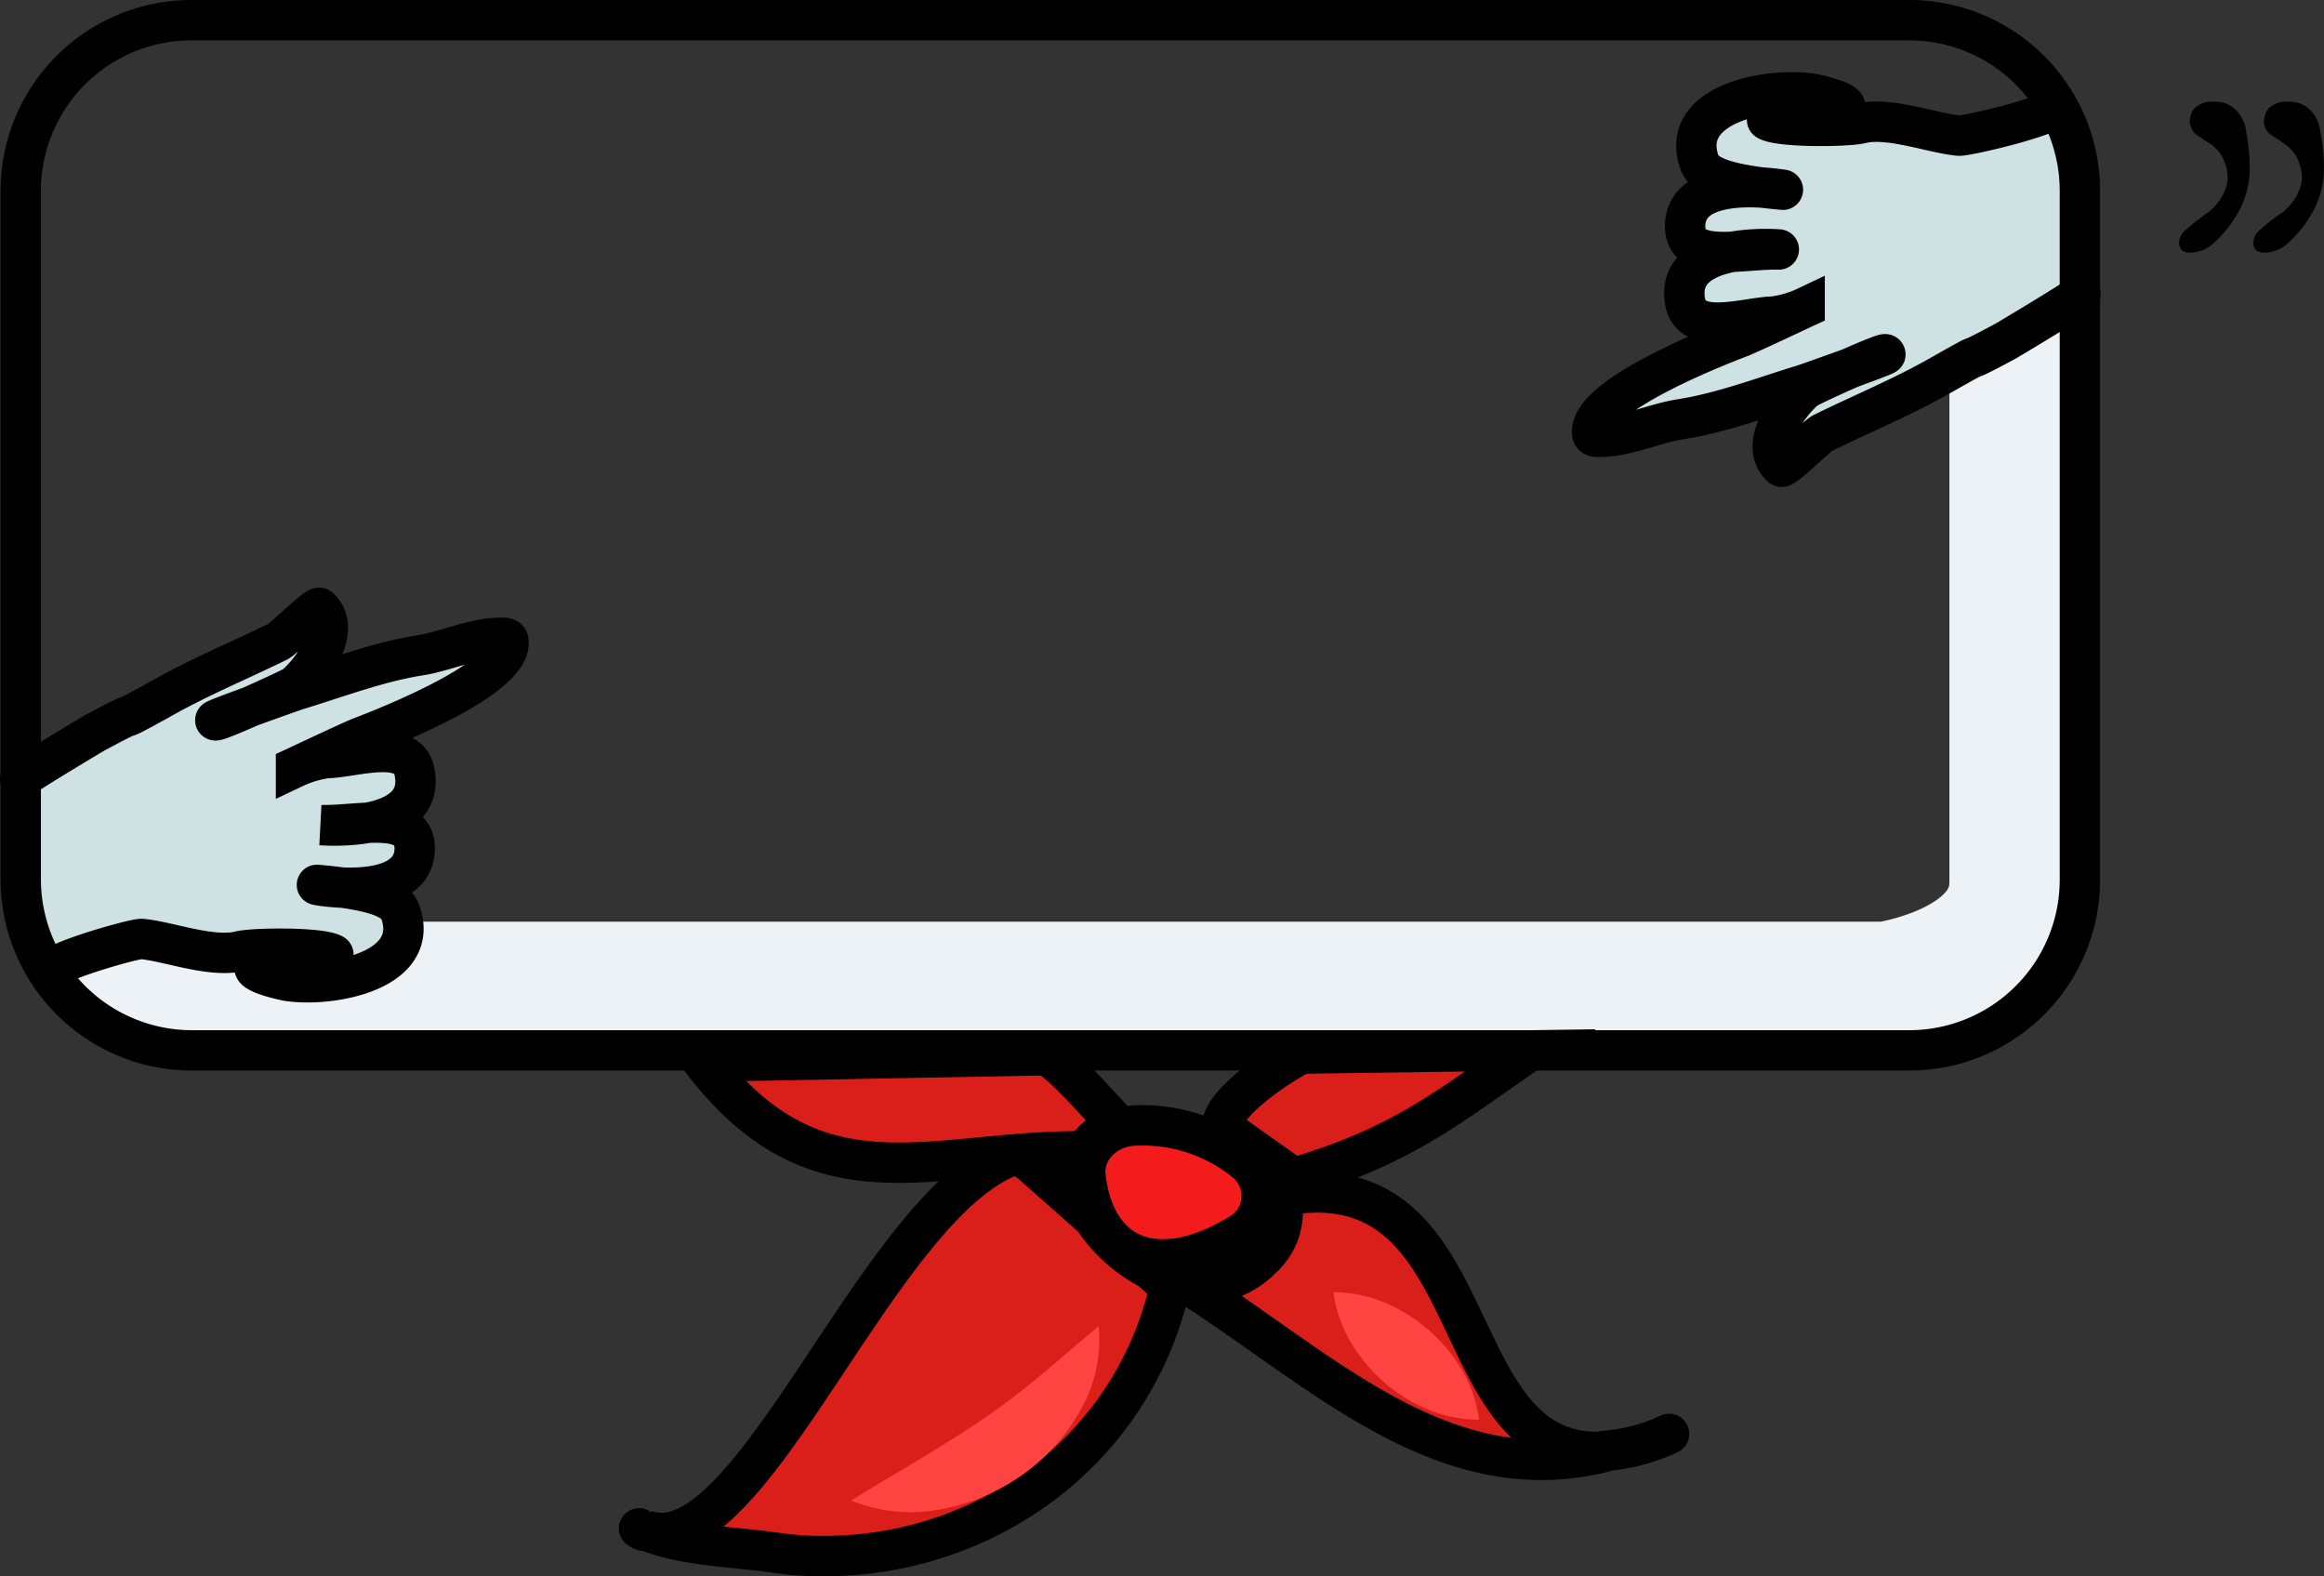 <?xml version="1.0" encoding="UTF-8"?> <svg xmlns="http://www.w3.org/2000/svg" viewBox="0 0 287.91 195.24"><rect x="0" y="0" width="287.91" height="195.24" fill="#333333" stroke="none"/> <defs> <style>.cls-1,.cls-3,.cls-5{fill:none;stroke-linejoin:round;}.cls-1{stroke:#ecf2f5;stroke-width:15px;}.cls-1,.cls-5{stroke-linecap:round;}.cls-2{fill:#cee2e3;stroke-miterlimit:10;}.cls-2,.cls-3,.cls-5,.cls-7,.cls-8{stroke:#000;stroke-width:5px;}.cls-2,.cls-4{fill-rule:evenodd;}.cls-6{isolation:isolate;}.cls-7{fill:#da1e1a;}.cls-8{fill:#f41b1d;}.cls-9{fill:#ff4441;}</style> </defs> <title>display</title> <g id="Слой_2" data-name="Слой 2"> <g id="Слой_1-2" data-name="Слой 1"> <path class="cls-1" d="M16.9,121.66H233.66S249,119.43,249,109.32V23.76"></path> <path class="cls-2" d="M256.87,36.9c4.2-2.2-8.1,5.2-8.5,5.4-6.7,3.6-1.1.3-7.8,4.1-4.7,2.7-9.8,4.8-14.7,7.2-.7.3-4.9,4.5-5.2,4.2-2.9-2.7.9-7.8,3-9.6.3-.3,10-4.7,9.9-4.3-.1.2-9.9,3.7-10.3,3.8-4.9,1.5-9.9,3.4-14.9,4.2-3.4.5-6.8,2.2-10.2,2.2,0,0-.8.1-.9-.3-.8-4.6,15.1-10.8,18.5-12.1,2.1-.9,7.8-3.6,7.8-3.6a13.7,13.7,0,0,1-3.8,1.1c-3.6.1-10.2,2.5-11-1.8-1.4-7.6,11.7-6.5,11.6-6.5-4.8-.1-11.8,1.9-11.6-3.1.3-6.5,12.5-4.2,12.1-4.3-6.9-.6-9.7-1.7-10.3-3.3-2.7-7.4,8.5-9.4,13.9-8.6.6.1,3.7.8,4.1,1.5s-1.3,1.6-3.4,2.2-6.8-.7-6.2-.4c1.6.9,9.8.8,11.5.4,3.5-.9,8.9,1.2,12.2,1.5.8.1,11.79-2.42,12.19-3.72"></path> <path class="cls-2" d="M3.37,96.1c-4.2,2.2,8.1-5.2,8.5-5.4,6.7-3.6,1.1-.3,7.8-4,4.7-2.7,9.8-4.8,14.7-7.2.7-.3,4.9-4.5,5.2-4.2,2.9,2.7-.9,7.8-3,9.6-.3.3-10,4.7-9.9,4.3.1-.2,9.9-3.7,10.3-3.8,4.9-1.5,9.9-3.4,14.9-4.2,3.3-.5,6.8-2.2,10.2-2.2,0,0,.8-.1.9.3.8,4.6-15.1,10.8-18.5,12.1-2.1.9-7.8,3.6-7.8,3.6a13.7,13.7,0,0,1,3.8-1.1c3.6-.1,10.2-2.5,10.9,1.8,1.4,7.6-11.6,6.5-11.6,6.5,4.8.1,11.8-1.9,11.6,3.1-.3,6.5-12.5,4.3-12.1,4.3,7,.6,9.7,1.7,10.3,3.3,2.7,7.4-8.6,9.4-13.9,8.6-.6-.1-3.7-.8-4.1-1.5s1.3-1.6,3.4-2.2,6.8.7,6.3.4c-1.6-.9-9.8-.8-11.5-.4-3.5.9-8.9-1.2-12.2-1.5-.8-.1-11.2,2.82-11.6,4.12"></path> <path class="cls-3" d="M23.87,2.5h212.5a21.15,21.15,0,0,1,21.3,21.1V109a21.15,21.15,0,0,1-21.3,21.1H23.87A21.21,21.21,0,0,1,2.57,109V23.6A21.15,21.15,0,0,1,23.87,2.5Z"></path> <path class="cls-4" d="M280.47,15.1a2.72,2.72,0,0,1,.6-1.7,3.34,3.34,0,0,1,2.6-.8,3.58,3.58,0,0,1,2.4.9,4.43,4.43,0,0,1,1.4,2.9,21.43,21.43,0,0,1,.4,5.4,11.2,11.2,0,0,1-1.5,4.7,14.8,14.8,0,0,1-2.8,3.5,4.44,4.44,0,0,1-3,1.3c-.8,0-1.3-.3-1.4-1a2.05,2.05,0,0,1,.9-1.9,19.36,19.36,0,0,1,2.7-2.1,6.69,6.69,0,0,0,2.1-2.8,4.41,4.41,0,0,0,0-3.2,4.45,4.45,0,0,0-1.9-2.5c-.8-.6-1.5-1-1.9-1.3A2.16,2.16,0,0,1,280.47,15.1Zm-9.2,0a2.72,2.72,0,0,1,.6-1.7,3.34,3.34,0,0,1,2.6-.8,3.58,3.58,0,0,1,2.4.9,4.43,4.43,0,0,1,1.4,2.9,21.43,21.43,0,0,1,.4,5.4,11.2,11.2,0,0,1-1.5,4.7,14.8,14.8,0,0,1-2.8,3.5,4.44,4.44,0,0,1-3,1.3c-.8,0-1.3-.3-1.4-1a2.05,2.05,0,0,1,.9-1.9,27.82,27.82,0,0,1,2.7-2.1,6.69,6.69,0,0,0,2.1-2.8,4.41,4.41,0,0,0,0-3.2,4.45,4.45,0,0,0-1.9-2.5c-.9-.6-1.5-1-1.9-1.3A2.85,2.85,0,0,1,271.27,15.1Z"></path> <path class="cls-5" d="M206.77,177.6a22.73,22.73,0,0,1-7.9,2.1m-119.7,9.6c.1.1.2.1.3.2h0c.1,0,.2.1.3.1m57.8-46.9a7.37,7.37,0,0,1,4.2-2.2"></path> <g class="cls-6"> <path class="cls-7" d="M142.47,157.2a18.62,18.62,0,0,1-7-6.3l-8.6-7.6a1.13,1.13,0,0,0-1.1-.3c-16.9,5.5-32.7,51.5-45.9,46.5,4.6,2,11.3,2.1,16.1,2.8a39.78,39.78,0,0,0,7.7.4c18.7-.6,36.2-12.8,41.1-32.6a1.15,1.15,0,0,0-.4-1.2Z"></path> <path class="cls-7" d="M160.27,147.9l-1.4,1.3a7.77,7.77,0,0,1-2.6,6.7,10.42,10.42,0,0,1-8.2,3.1l-.4.4c16.1,10.3,31.4,25.5,51.2,20.4C178.57,181.1,184.57,144.7,160.27,147.9Z"></path> <path class="cls-7" d="M189.57,130.1l-28.3.4c-2.3,1.1-9.9,6-9.9,9.1l8.9,6.3C173.57,142,179.07,137.4,189.57,130.1Z"></path> <path class="cls-7" d="M134.47,142.6c1,0,2,.1,3.1.1l1.4-3a1.38,1.38,0,0,0-.4-.3c-1.5-1.4-5.9-6.7-8.8-8.7l-42.7.8C101.37,150.1,115.47,142.4,134.47,142.6Z"></path> </g> <path class="cls-8" d="M140.87,139.4a20.13,20.13,0,0,1,13.3,4.4,5.44,5.44,0,0,1-.7,9.1c-10.1,6.1-17.9,2.9-19-7.3C134.17,142.3,137.07,139.4,140.87,139.4Z"></path> <path class="cls-3" d="M134.47,142.6c.2-.3.6-1,.7-1a6,6,0,0,1,1.2-1.1,21.16,21.16,0,0,1,2.1-1.1,1.38,1.38,0,0,1,.4.3"></path> <path class="cls-9" d="M105.46,185.86c3.13-2,5.92-3.56,8.57-5.17s5.1-3.14,7.51-4.77,4.7-3.35,7-5.26,4.7-4,7.56-6.4a17.54,17.54,0,0,1-2.36,10.61,24.13,24.13,0,0,1-3.26,4.47,25.7,25.7,0,0,1-4.2,3.6,26.72,26.72,0,0,1-4.86,2.6A25.12,25.12,0,0,1,116.2,187,19.39,19.39,0,0,1,105.46,185.86Z"></path> <path class="cls-9" d="M165.19,160.05a16.35,16.35,0,0,1,6.7,1.44,19.86,19.86,0,0,1,5.12,3.26,19.53,19.53,0,0,1,3.91,4.63,16.15,16.15,0,0,1,2.32,6.46,16.29,16.29,0,0,1-6.72-1.43,19.7,19.7,0,0,1-5.11-3.26,20,20,0,0,1-3.9-4.64A16.36,16.36,0,0,1,165.19,160.05Z"></path> </g> </g> </svg> 
